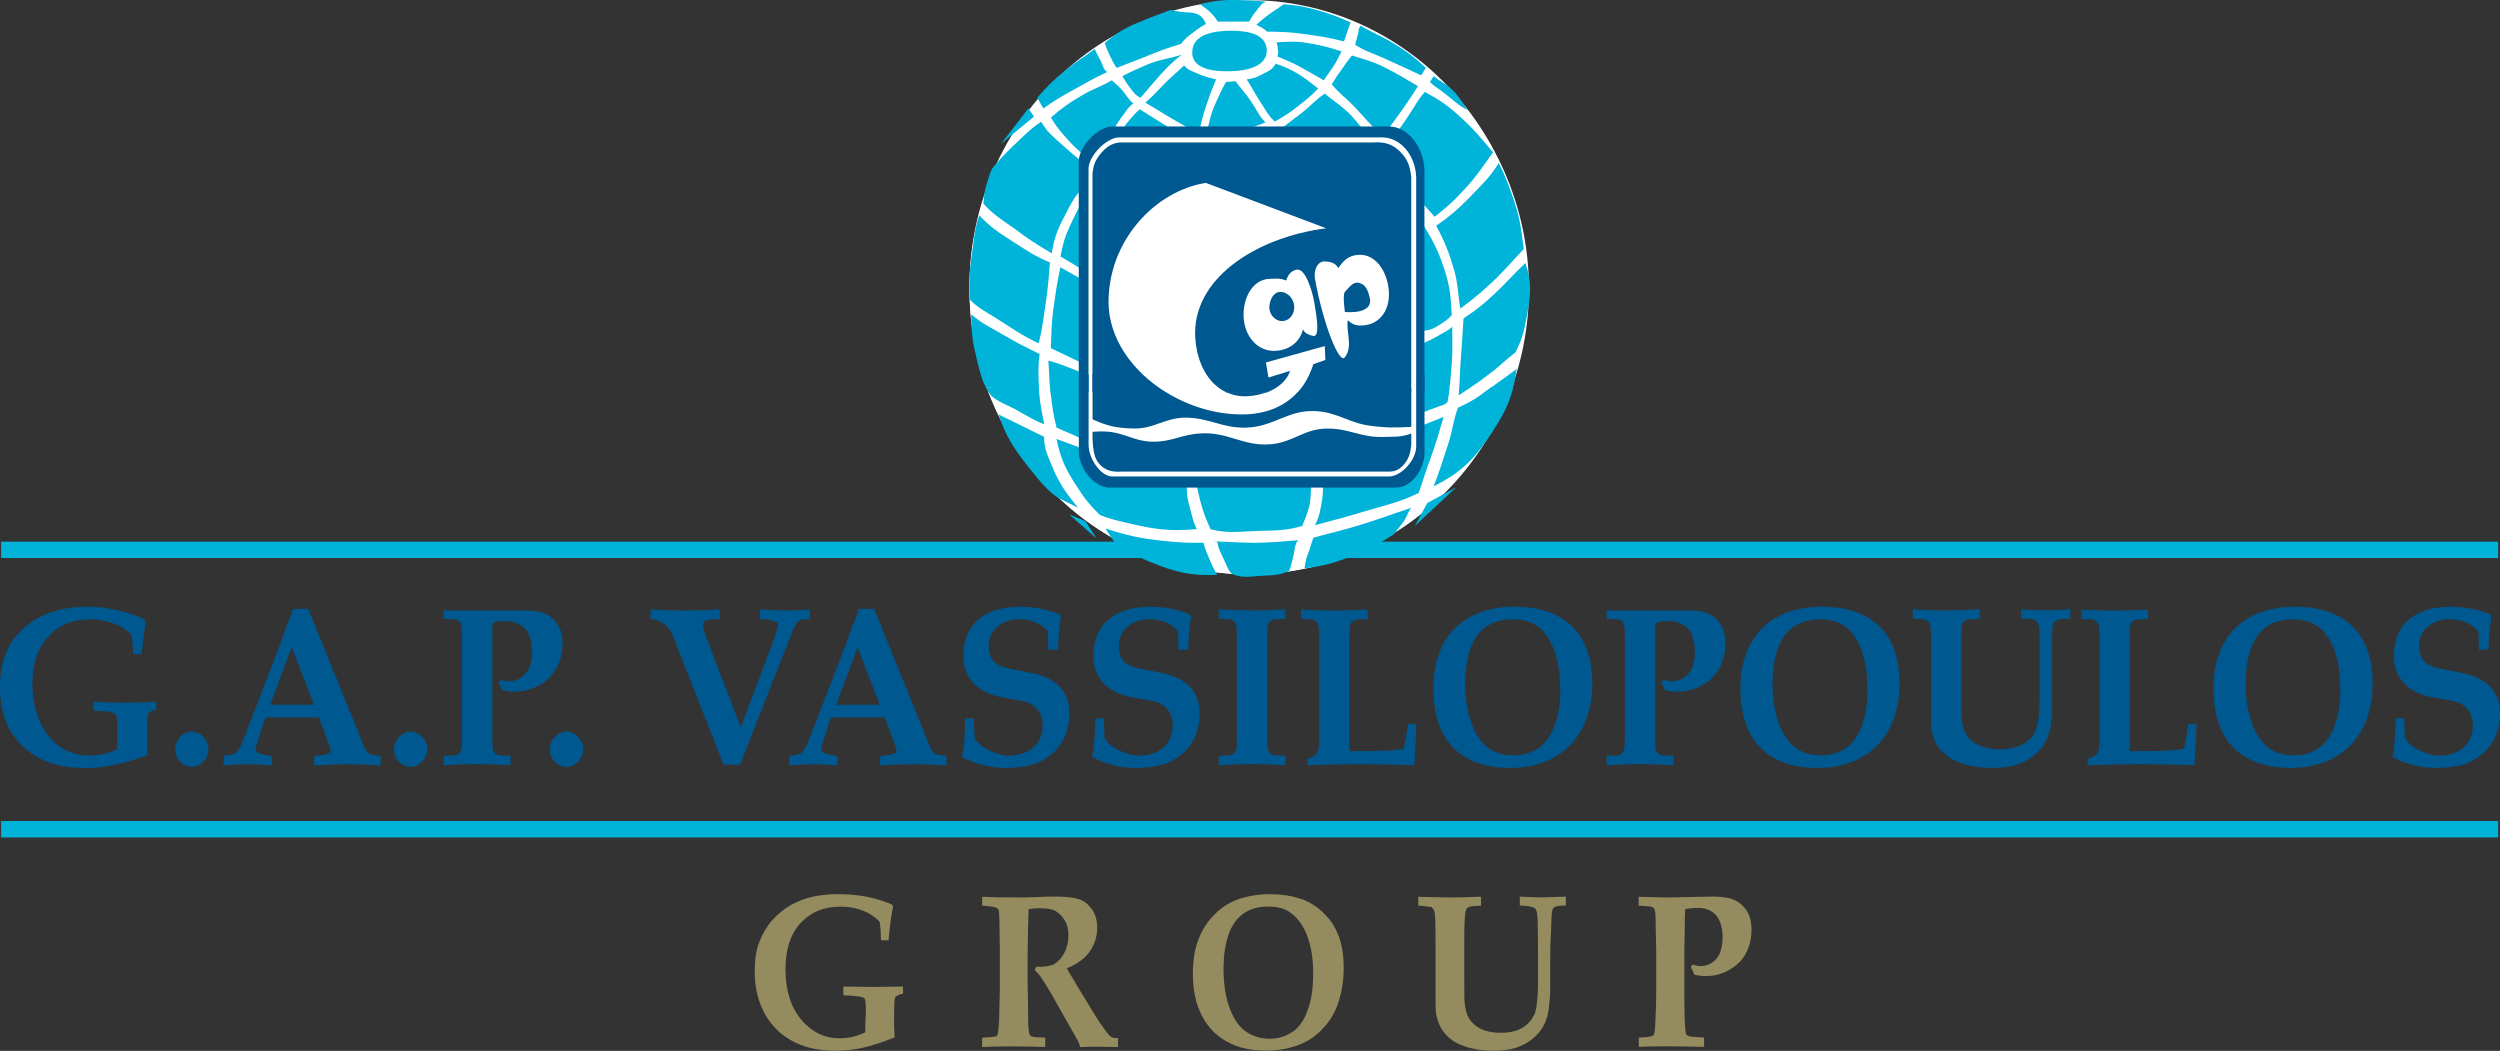 <svg xmlns="http://www.w3.org/2000/svg" xmlns:xlink="http://www.w3.org/1999/xlink" id="Layer_2" data-name="Layer 2" viewBox="0 0 297.33 124.98"><rect x="0" y="0" width="297.33" height="124.98" fill="#333333" stroke="none"/><defs><style>      .cls-1 {        fill: #005890;      }      .cls-2 {        fill: #fff;      }      .cls-3 {        fill: none;      }      .cls-4 {        clip-path: url(#clippath-1);      }      .cls-5 {        fill: #948b5f;      }      .cls-6 {        fill: #00b3d9;      }      .cls-7 {        clip-path: url(#clippath);      }    </style><clipPath id="clippath"><rect class="cls-3" y="0" width="297.33" height="124.98"></rect></clipPath><clipPath id="clippath-1"><rect class="cls-3" y="0" width="297.33" height="124.98"></rect></clipPath></defs><g id="Layer_1-2" data-name="Layer 1"><g id="GAP_GROUP_LOGO" data-name="GAP GROUP LOGO"><g class="cls-7"><rect class="cls-6" x=".13" y="64.42" width="296.98" height="1.95"></rect><g class="cls-4"><path class="cls-2" d="M181.67,34.16c0,18.85-14.85,34.14-33.18,34.14s-33.19-15.29-33.19-34.14S130.16.01,148.49.01s33.18,15.28,33.18,34.15"></path><path class="cls-5" d="M105.71,111.83h-.93c0-.26-.04-.68-.05-1.21-.04-.38-.07-.69-.1-.97-.22-.25-.43-.45-.66-.61-.52-.38-1.1-.67-1.77-.88-.66-.22-1.42-.33-2.26-.33-1.97,0-3.54.66-4.76,1.98-1.18,1.32-1.76,3.13-1.76,5.45,0,2.52.63,4.52,1.87,6.01,1.26,1.48,2.77,2.22,4.6,2.22.5,0,1.04-.07,1.5-.17.51-.13,1-.3,1.51-.54,0-.21.03-.67.03-1.32.03-.66.05-1.05.05-1.19,0-.81-.05-1.3-.13-1.47-.05-.09-.12-.17-.3-.2-.29-.09-1.03-.18-2.25-.23v-1.04l3.55.05,3.55-.05v.84c-.44.11-.75.23-.91.4-.05.09-.1.32-.12.71-.04.99-.04,1.69-.04,2.12,0,.64.04,1.3.07,1.98-1.44.58-2.71.99-3.85,1.25-1.08.23-2.17.34-3.26.34-1.76,0-3.35-.33-4.69-.97-.95-.46-1.79-1.07-2.45-1.79-.68-.72-1.18-1.5-1.54-2.34-.55-1.28-.85-2.72-.85-4.31,0-1.33.16-2.51.53-3.5.4-1.01.9-1.87,1.56-2.62.65-.74,1.39-1.34,2.2-1.8.86-.47,1.73-.81,2.63-1,.9-.19,1.9-.3,2.99-.3,1.34,0,2.59.13,3.76.38,1.14.28,2.05.56,2.7.89l.09.23c-.2.77-.37,2.09-.54,3.98"></path><path class="cls-5" d="M116.81,107.72v-1.06c.18,0,.81.03,1.9.06.5.01,1.26.01,2.24.01.81,0,1.52,0,2.12-.03.99-.05,1.79-.07,2.41-.07,1.25,0,2.17.11,2.8.3.62.19,1.13.59,1.57,1.2.44.6.64,1.34.64,2.21,0,1.03-.29,1.97-.87,2.8-.59.85-1.5,1.52-2.73,2.01.18.39.43.79.68,1.18.25.39.38.65.41.73.05.08.1.16.16.24l1.81,2.97c.5.79.75,1.22.8,1.27.59.86.96,1.36,1.09,1.5.15.17.28.26.42.33.12.06.37.1.71.1v1.06c-1.21-.03-2.09-.05-2.63-.05-.63,0-1.25.03-1.88.05-.03-.18-.12-.43-.25-.72l-2.56-4.52c-.71-1.29-1.33-2.31-1.83-3.05-.27-.37-.51-.66-.75-.84l.13-.42c.94.03,1.65-.07,2.15-.3.46-.26.87-.71,1.21-1.31.33-.64.51-1.33.51-2.12s-.18-1.43-.54-1.94c-.35-.53-.76-.89-1.28-1.09-.32-.13-.94-.2-1.77-.2-.38,0-.76.04-1.14.11,0,.31-.04.98-.07,2.05-.05,2.42-.06,4.03-.06,4.84,0,1.28,0,2.63.05,4.06,0,1.76.04,2.74.04,2.99.04.47.08.79.13.93.03.07.09.14.16.2.09.04.19.09.34.13.16.03.61.05,1.38.08v1.11c-1.35-.05-2.73-.07-4.1-.07-1.22,0-2.35.02-3.41.07v-1.11c.91-.04,1.45-.09,1.61-.16.09,0,.15-.05.19-.12.05-.06.07-.19.1-.36.04-.34.09-.83.13-1.51l.08-3.73v-4.72l-.04-2.7c0-1.08-.05-1.71-.12-1.92-.04-.1-.13-.17-.22-.21-.17-.12-.75-.2-1.73-.27"></path><path class="cls-5" d="M145.51,115.05c0,1.98.26,3.63.76,4.92.5,1.31,1.17,2.22,1.96,2.75.77.53,1.71.82,2.77.82,1,0,1.87-.26,2.67-.79.79-.49,1.41-1.35,1.84-2.58.47-1.2.67-2.68.67-4.42,0-1.2-.11-2.29-.35-3.28-.24-.99-.58-1.82-1.02-2.51-.47-.71-1.01-1.24-1.59-1.59-.63-.38-1.42-.55-2.42-.55-1.17,0-2.14.28-2.96.87-.81.58-1.39,1.44-1.77,2.57-.36,1.14-.55,2.4-.55,3.79M141.87,115.8c0-1.56.21-2.91.67-4.07.43-1.15,1.06-2.14,1.88-2.94.8-.82,1.67-1.39,2.65-1.76,1.2-.46,2.55-.68,3.98-.68s2.75.21,3.92.64c.87.34,1.63.82,2.29,1.45.66.62,1.18,1.25,1.51,1.91.34.66.63,1.37.78,2.15.18.77.26,1.63.26,2.6,0,1.58-.26,3.08-.75,4.44-.37,1.02-.92,1.93-1.67,2.72-.72.79-1.54,1.41-2.46,1.82-1.3.58-2.76.87-4.39.87-1.77,0-3.32-.34-4.57-1.04-1.29-.69-2.29-1.71-3.01-3.08-.72-1.35-1.09-3.03-1.09-5.05"></path><path class="cls-5" d="M168.68,107.72v-1.06l3.83.08,1.61-.03,1.61-.05h.41s0,1.06,0,1.06c-.83,0-1.38.07-1.62.24-.08.08-.16.24-.22.44-.11.53-.15,1.7-.15,3.49v4.45c0,1.56,0,2.54.04,2.89.08.8.25,1.45.55,1.94.32.5.78.88,1.36,1.2.64.3,1.43.46,2.38.46,1.1,0,1.96-.21,2.6-.61.67-.41,1.11-.94,1.42-1.59.25-.65.42-1.88.42-3.69v-2.61c0-2.26-.01-3.62-.03-4.13,0-1.07-.07-1.71-.18-1.93-.05-.13-.12-.24-.26-.3-.25-.15-.82-.24-1.7-.27v-1.06c1.42.07,2.3.08,2.56.08h.32l2.6-.08v1.06c-.72,0-1.17.06-1.39.2-.08.07-.18.2-.22.39-.08.19-.12,1.05-.16,2.58-.09,1.54-.09,2.74-.09,3.64v2.99c0,.77-.06,1.56-.16,2.37-.09.82-.3,1.53-.63,2.11-.28.58-.75,1.09-1.29,1.56-.58.48-1.24.82-2.04,1.09-.77.23-1.67.34-2.7.34-1.19,0-2.33-.18-3.36-.53-.77-.26-1.39-.6-1.84-1.01-.51-.44-.86-.93-1.11-1.45-.26-.54-.39-1.06-.46-1.54-.04-.31-.05-1.14-.05-2.49v-5.69c0-1.2,0-2.27-.04-3.23-.04-.38-.08-.64-.17-.81-.04-.09-.13-.2-.28-.34l-1.55-.18Z"></path><path class="cls-5" d="M194.89,107.72v-1.06l3.51.08,5.28-.11c1.03,0,1.87.11,2.45.35.58.23,1.12.64,1.55,1.25.42.6.63,1.38.63,2.35s-.2,1.86-.61,2.69c-.4.83-1.06,1.51-1.94,2.02-.87.53-1.8.79-2.79.79-.27,0-.52,0-.75-.03-.25-.03-.48-.08-.71-.13-.09-.25-.22-.55-.42-.92l.24-.28c.18.05.34.11.47.14.17,0,.29.04.42.04.79,0,1.42-.3,1.92-.87.48-.59.73-1.43.73-2.56s-.28-2.04-.77-2.61c-.54-.6-1.25-.88-2.18-.88-.45,0-.95.04-1.5.15-.03.52-.05,1.3-.05,2.33l-.05,2.5v4.84c0,1.2.01,2.43.05,3.69.04.76.08,1.21.13,1.41.04.09.09.17.17.24.07.07.21.1.42.15l1.58.11v1.11c-2.02-.05-3.55-.07-4.55-.07-1.13,0-2.16.02-3.22.07v-1.11c.87-.03,1.43-.09,1.67-.22.08-.05.11-.12.16-.2.04-.14.09-.43.12-.94.08-1.35.13-2.88.13-4.55v-4.51l-.06-2.4c0-1.03-.03-1.68-.04-1.94-.04-.24-.07-.42-.12-.52-.03-.07-.08-.13-.17-.2-.09-.04-.22-.09-.41-.12l-1.3-.1Z"></path><path class="cls-1" d="M13.92,89.15c-1.08.43-2.12.71-3.21.71-4.6,0-6.86-4.1-6.86-8.52,0-2.1.4-3.9,1.78-5.49,1.39-1.65,3.2-2.19,5.26-2.19,1.5,0,3.75.63,4.76,1.88.12.74.18,1.48.18,2.27h.99l.49-3.75c.05-.28-.21-.45-.59-.62-2.95-1.17-5.1-1.28-6.23-1.28-2.62,0-5.17.52-7.28,2.23C.85,76.27,0,78.68,0,81.72c0,2.86.77,5.25,2.85,7.18,2.13,1.92,4.61,2.44,7.35,2.44,2.52,0,4.98-.64,7.34-1.56-.05-.67-.05-1.37-.05-2.08,0-.92,0-1.9.11-2.79l.27-.28c.21-.12.47-.2.72-.26v-.91c-1.58.09-2.75.12-3.69.12s-2.14-.04-3.77-.12v1.08c.98.05,1.81,0,2.34.26.31.16.46.45.46.81v3.56Z"></path><path class="cls-1" d="M22.83,91.2c1.06,0,1.97-1.02,1.97-2.09s-.95-2.11-1.99-2.11-1.98,1.02-1.98,2.15.93,2.05,2,2.05"></path><path class="cls-1" d="M34.69,76.98l2.66,6.84h-5.21l2.55-6.84ZM37.93,85.33l1.35,3.64c.33.91-1.23.81-1.92.98v1.08c1.68-.09,2.96-.14,3.97-.14s2.22.05,3.94.14v-1.16h-.3c-1.04-.14-1.28-.11-1.7-1.17l-6.61-16.29h-1.8l-.38,1.1-.46,1.1-.65,1.87-4.02,10.44c-.36.89-.63,1.89-1.3,2.62-.42.26-.96.33-1.45.33v1.16c1.21-.09,2.13-.14,2.88-.14s1.66.05,2.89.14v-1.08c-.5-.17-2.23-.2-1.97-.98l1.15-3.64h6.41Z"></path><path class="cls-1" d="M48.85,91.2c1.04,0,1.97-1.02,1.97-2.09s-.94-2.11-1.97-2.11-2,1.02-2,2.15.95,2.05,2,2.05"></path><path class="cls-1" d="M54.95,87.77c-.04,1.95-.12,2.17-2.18,2.1v1.14c1.69-.09,2.97-.14,3.99-.14s2.26.05,3.96.14v-1.15c-2.09.08-2.16-.14-2.16-2.09v-12.94c0-.2-.05-.61.11-.73.39-.24,1.06-.23,1.51-.23.84,0,1.8.31,2.36,1.01.62.74.72,1.81.72,2.76,0,.78-.1,1.53-.54,2.19-.49.73-1.29,1.19-2.13,1.19-.34,0-.71-.1-1.06-.14l-.27.26c.13.22.41.79.45.94.42.07.86.19,1.32.19,3.28,0,5.87-2.18,5.87-5.76,0-1.26-.37-2.26-1.3-3.07-1.09-.84-2.34-.84-3.59-.84h-9.25v1.03c2.07-.09,2.18.14,2.18,2.08v12.06Z"></path><path class="cls-1" d="M67.41,91.2c1.04,0,1.96-1.02,1.96-2.09s-.96-2.11-2-2.11-1.99,1.02-1.99,2.15.96,2.05,2.04,2.05"></path><path class="cls-1" d="M84.11,76.07c-.22-.6-.6-1.3-.47-1.94.08-.49,1.06-.49,1.96-.49v-1.16c-1.76.09-3.05.13-4.1.13s-2.37-.03-4.13-.13v1.16c.79,0,2,.42,2.62,1.9l6.07,15.41h1.96c2.09-5.36,4.19-10.69,6.31-16.06.51-1.2.75-1.25,1.97-1.25v-1.16c-1.26.09-2.19.13-2.93.13s-1.71-.03-2.97-.13v1.16c1.03,0,2.14.19,2.14.7,0,.26-.26.8-.38,1.41l-4.06,10.74-4-10.42Z"></path><path class="cls-1" d="M101.99,76.98l2.65,6.84h-5.19l2.55-6.84ZM105.24,85.33l1.34,3.64c.34.91-1.21.81-1.92.98v1.08c1.69-.09,2.97-.14,3.97-.14s2.22.05,3.93.14v-1.16h-.29c-1.04-.14-1.29-.11-1.71-1.17l-6.6-16.29h-1.8l-.38,1.1-.47,1.1-.65,1.87-4.03,10.44c-.38.89-.62,1.89-1.29,2.62-.45.26-.97.33-1.47.33v1.16c1.2-.09,2.13-.14,2.88-.14s1.67.05,2.88.14v-1.08c-.51-.17-2.21-.2-1.96-.98l1.13-3.64h6.42Z"></path><path class="cls-1" d="M114.78,85.43c0,1.54-.06,3.06-.38,4.59,1.63.91,3.51,1.32,5.36,1.32.82,0,2.61-.19,3.38-.51,2.76-1.1,4.05-3.28,4.05-5.99s-1.67-4.24-4.56-4.82l-2.06-.4c-1.63-.29-2.99-.71-2.99-2.82,0-1.82,1.53-3.16,3.66-3.16,1.18,0,2.63.46,3.4,1.48l.03,2.15h1.15c.07-1.28.11-2.6.35-3.85l-.07-.32c-1.64-.7-3.22-.93-4.78-.93-3.71,0-6.75,1.63-6.75,5.93,0,2.31,1.51,4.27,4.54,4.82l2.51.46c1.73.32,2.39,1.68,2.39,2.83,0,2.46-1.84,3.66-4.01,3.66-1.34,0-3.32-.83-4.09-2.07l-.08-2.37h-1.06Z"></path><path class="cls-1" d="M130.26,85.43c0,1.54-.07,3.06-.38,4.59,1.63.91,3.5,1.32,5.35,1.32.83,0,2.61-.19,3.39-.51,2.76-1.1,4.06-3.28,4.06-5.99s-1.7-4.24-4.57-4.82l-2.06-.4c-1.62-.29-2.99-.71-2.99-2.82,0-1.82,1.53-3.16,3.67-3.16,1.18,0,2.61.46,3.38,1.48l.05,2.15h1.14c.07-1.28.12-2.6.37-3.85l-.11-.32c-1.63-.7-3.2-.93-4.78-.93-3.69,0-6.74,1.63-6.74,5.93,0,2.31,1.51,4.27,4.55,4.82l2.52.46c1.72.32,2.37,1.68,2.37,2.83,0,2.46-1.82,3.66-4,3.66-1.35,0-3.32-.83-4.12-2.07l-.06-2.37h-1.04Z"></path><path class="cls-1" d="M147.11,87.77c0,1.95-.12,2.17-2.16,2.1v1.14c1.7-.09,3-.14,3.98-.14s2.28.05,3.95.14v-1.15c-2.05.08-2.17-.14-2.17-2.09v-12.06c0-1.93.11-2.16,2.17-2.08v-1.16c-1.67.09-2.95.13-3.95.13s-2.28-.03-3.98-.13v1.13c2.05-.06,2.16.17,2.16,2.1v12.06Z"></path><path class="cls-1" d="M156.89,88.23c0,1.2-.24,1.73-1.42,2v.78c2.67-.08,4.69-.13,6.31-.13s3.56.05,6.44.13l.24-4.87h-.99c-.18,1.19-.35,2.35-.51,2.87-.67.25-2.35.33-6.48.33v-13.62c0-1.93.13-2.16,2.17-2.07v-1.15c-1.67.09-2.97.12-3.93.12s-2.31-.03-3.99-.12v1.13c2.02-.06,2.15.16,2.15,2.1v12.52Z"></path><path class="cls-1" d="M179.87,73.66c2.06,0,3.47.73,4.51,2.64.91,1.74,1.19,3.78,1.19,5.75,0,3.8-1.27,7.78-5.51,7.78-2.03,0-3.46-.72-4.49-2.58-.93-1.7-1.31-3.83-1.31-5.79,0-4.03,1.13-7.79,5.59-7.79M179.62,91.33c5.89,0,9.75-3.75,9.75-10.07s-3.75-9.1-9.24-9.1c-5.82,0-9.66,3.38-9.66,9.73s3.45,9.44,9.15,9.44"></path><path class="cls-1" d="M193.26,87.77c-.03,1.95-.13,2.17-2.18,2.1v1.14c1.67-.09,2.97-.14,3.98-.14s2.25.05,3.97.14v-1.15c-2.11.08-2.18-.14-2.18-2.09v-12.94c0-.2-.03-.61.13-.73.37-.24,1.04-.23,1.5-.23.86,0,1.8.31,2.37,1.01.61.74.72,1.81.72,2.76,0,.78-.12,1.53-.53,2.19-.51.73-1.3,1.19-2.13,1.19-.34,0-.71-.1-1.07-.14l-.28.26c.14.22.42.79.46.94.42.07.87.19,1.33.19,3.28,0,5.86-2.18,5.86-5.76,0-1.26-.38-2.26-1.29-3.07-1.09-.84-2.34-.84-3.59-.84h-9.25v1.03c2.05-.09,2.18.14,2.18,2.08v12.06Z"></path><path class="cls-1" d="M216.44,73.66c2.03,0,3.45.73,4.49,2.64.93,1.74,1.17,3.78,1.17,5.75,0,3.8-1.25,7.78-5.47,7.78-2.01,0-3.47-.72-4.52-2.58-.92-1.7-1.3-3.83-1.3-5.79,0-4.03,1.13-7.79,5.62-7.79M216.17,91.33c5.89,0,9.75-3.75,9.75-10.07s-3.74-9.1-9.22-9.1c-5.85,0-9.71,3.38-9.71,9.73s3.48,9.44,9.17,9.44"></path><path class="cls-1" d="M233.27,75.71c0-1.93.08-2.16,2.17-2.08v-1.16c-1.7.09-2.97.13-3.98.13s-2.29-.03-3.97-.13v1.14c2.06-.07,2.13.16,2.19,2.1v10.39c0,3.04,2.46,5.23,7.27,5.23,1.97,0,3.69-.34,5.22-1.73,1.62-1.42,1.89-3.4,1.89-5.5v-8.4c.03-1.93.12-2.16,2.17-2.1v-1.14c-1.43.09-2.34.13-3.1.13s-1.66-.03-2.75-.13v1.14c2.04-.07,2.13.16,2.19,2.1v7.03c0,1.4,0,3.25-.64,4.48-.8,1.47-2.58,1.91-4.11,1.91-1.37,0-2.99-.36-3.87-1.59-.83-1.22-.66-3.18-.66-4.62v-7.21Z"></path><path class="cls-1" d="M249.7,88.23c0,1.2-.25,1.73-1.43,2v.78c2.68-.08,4.68-.13,6.29-.13s3.58.05,6.43.13l.26-4.87h-1.01c-.16,1.19-.33,2.35-.5,2.87-.67.25-2.31.33-6.45.33v-13.62c0-1.93.09-2.16,2.18-2.07v-1.15c-1.7.09-2.97.12-3.97.12s-2.29-.03-3.96-.12v1.13c2.03-.06,2.13.16,2.17,2.1v12.52Z"></path><path class="cls-1" d="M272.68,73.66c2.04,0,3.45.73,4.49,2.64.93,1.74,1.17,3.78,1.17,5.75,0,3.8-1.25,7.78-5.47,7.78-2.02,0-3.47-.72-4.48-2.58-.96-1.7-1.31-3.83-1.31-5.79,0-4.03,1.12-7.79,5.61-7.79M272.44,91.33c5.89,0,9.74-3.75,9.74-10.07s-3.76-9.1-9.23-9.1c-5.85,0-9.7,3.38-9.7,9.73s3.47,9.44,9.19,9.44"></path><path class="cls-1" d="M284.91,85.43c0,1.54-.07,3.06-.38,4.59,1.63.91,3.51,1.32,5.33,1.32.83,0,2.64-.19,3.42-.51,2.74-1.1,4.05-3.28,4.05-5.99s-1.7-4.24-4.57-4.82l-2.06-.4c-1.62-.29-2.99-.71-2.99-2.82,0-1.82,1.54-3.16,3.67-3.16,1.18,0,2.62.46,3.39,1.48l.05,2.15h1.13c.07-1.28.11-2.6.36-3.85l-.09-.32c-1.64-.7-3.21-.93-4.79-.93-3.68,0-6.73,1.63-6.73,5.93,0,2.31,1.5,4.27,4.54,4.82l2.5.46c1.73.32,2.37,1.68,2.37,2.83,0,2.46-1.83,3.66-4,3.66-1.33,0-3.32-.83-4.1-2.07l-.08-2.37h-1.03Z"></path><rect class="cls-6" x=".13" y="97.65" width="296.98" height="1.95"></rect><path class="cls-2" d="M115.3,34.37C115.3,15.64,130.2.43,148.59.43s33.25,15.21,33.25,33.94-14.88,33.93-33.25,33.93-33.29-15.2-33.29-33.93"></path><path class="cls-6" d="M129.09,61.98l1.33,2.07-3.26-2.86,1.93.79ZM169.76,59.82l3.44-1.87-4.94,4.61,1.5-2.75ZM124.19,51.96l-5.43-2.67c.74,2.19,1.4,3.38,2.75,5.21,1.22,1.59,2.64,3.45,3.93,4.43.59.44,2.01,1.03,2.77,1.47-.92-1.24-2.03-2.35-3.06-4.9-.55-1.37-.97-2.07-.97-3.53M142.35,62.95c-.47-.93-.55-1.54-.84-2.56-.34-1.15-.37-1.84-.37-3.05l-9.07-.11-2.31-1.37-1.16-2.56-2.94-1.09c.46,2.35,1.09,3.62,2.39,5.61.92,1.47,1.55,2.23,2.76,3.43,1.18.45,1.84.61,3.06.9,3.25.77,5.19,1.1,8.49.77M143.13,64.55c.21.81.42,1.26.76,2.05.28.71.49,1.1.87,1.77-2.68.1-4.29-.15-6.82-1.08-1.92-.73-4.01-1.68-5.35-2.74l-1.12-1.68c2.71.84,4.13,1.17,6.98,1.47,1.79.18,2.85.24,4.68.21M154.39,64.25c-2.01.16-3.14.28-5.16.31-1.75,0-6.22-.29-4.47-.12.18.9.44,1.35.83,2.17.34.67.42,1.18.97,1.67,1.26.5,2.08.29,3.43.2,1.34-.07,2.12-.02,3.34-.59.26-.68.3-1.09.5-1.78.19-.72.1-1.26.55-1.86M156.21,63.95c2.12-.59,3.34-.84,5.44-1.48,2.43-.74,3.78-1.28,6.2-2.07-.46.58-.51,1.08-.95,1.68-.44.6-.7.9-1.16,1.49-1.59,1.03-2.55,1.47-4.31,2.25-2.33,1.05-3.77,1.46-6.28,1.78.09-.66.15-1.06.39-1.68.29-.75.38-1.2.66-1.96M154.88,62.56c-2.04.58-3.26.52-5.36.59-2.16.07-3.42.32-5.54-.2-.48-1.04-.72-1.65-1.05-2.74-.34-1.11-.43-1.74-.68-2.87l13.76-.11c-.21,1.27,0,2.04-.38,3.28-.24.8-.42,1.26-.76,2.05M168.91,54.7l-1.52,2.35-10.04.41c0,.73,0,1.14-.09,1.87-.21,1.25-.29,2.01-.87,3.13,2.36-.63,3.68-.96,6.03-1.68,2.5-.75,3.96-1,6.31-2.16.54-1.53.77-2.42,1.34-3.93.72-1.96,1.04-3.11,1.62-5.1l-2.67,1.06-.11,4.05ZM177.34,46.09c-.37.26-.76.54-1.18.84-1,.72-1.63,1.03-2.76,1.56-.59,1.61-.62,2.6-1.14,4.24-.65,2-1,3.14-1.75,5.11,3.02-1.51,4.61-2.97,6.53-5.8,1.46-2.16,2.39-3.78,2.93-5.93l-2.63-.02ZM174.89,46.09c-.44.28-.88.59-1.41.93.03-.32.06-.63.08-.91l1.32-.02ZM169.08,45.01l.1,4.09c.66-.32,1.08-.43,1.74-.69.48-.22.86-.19,1.24-.6.12-.63.2-1.17.25-1.69l-3.32-1.1ZM128.8,45.29l-.2,6.85-2.94-1.28c-.36-1.45-.49-2.29-.66-3.75-.08-.35-.1-.7-.13-1.02l3.97-1.08-.04.28ZM117.27,46.09c.16.35.38.67.65,1.02,1.01.8,1.73.98,2.85,1.58,1.34.73,2.05,1.23,3.43,1.78-.37-1.69-.64-3.27-.66-4.91l-6.26.54Z"></path><path class="cls-6" d="M122.98,13.87l-.67-.98-3.26,4.22,3.92-3.24ZM125.07,30.12c-1.8-1.05-2.8-1.72-4.48-2.97-1.49-1.07-2.42-1.58-3.63-2.93.09-1.03.13-1.61.46-2.57.29-.83.34-1.44.95-2.06,1.02-1.18,1.65-1.78,2.78-2.86,1-.93,1.54-1.52,2.68-2.25.67,1.17,1.29,1.66,2.29,2.56,1.13,1,1.76,1.59,2.97,2.46l-.2,2.76c-1.26,1.22-1.64,2.25-2.48,3.83-.76,1.48-1.04,2.4-1.34,4.04M128.6,31.98l-2.48-1.48c.29-1.45.5-2.29,1.14-3.65.62-1.26.87-2.03,1.74-3.14l-.4,8.26ZM124.99,41.41l3.72,1.78v-9.94l-2.6-1.46c-.42,2-.58,3.15-.86,5.19-.22,1.73-.19,2.7-.27,4.42M123.53,40.83c-2.1-.98-3.16-1.8-5.16-3.05-1.24-.77-1.99-1.12-3.04-2.16-.04-1.83-.09-2.9.17-4.72.33-2.08.3-3.33.96-5.3,1.38,1.47,2.35,2.07,4.01,3.14,1.68,1.07,2.6,1.73,4.4,2.47-.13,1.8-.21,2.83-.47,4.62-.3,1.96-.39,3.11-.87,5.01M169.1,26.46c1.41,2.26,2.1,3.64,2.88,6.2.52,1.83.58,2.93.68,4.82-.55.63-.98.84-1.64,1.27-.64.41-1.09.55-1.84.6l-.08-12.9ZM178.25,19.39c-1.12,1.8-2.05,2.61-3.5,4.12-1.43,1.46-2.3,2.2-3.94,3.34,1.04,1.93,1.5,3.12,2.12,5.22.5,1.74.43,2.82.76,4.63,1.75-1.31,2.71-2.11,4.31-3.65,1.3-1.29,1.97-2.11,3.22-3.43-.27-2.14-.39-3.38-1.04-5.41-.64-1.93-1.02-3.02-1.93-4.83M169.48,10.93c-.8.84-1.05,1.47-1.73,2.46-.65,1.02-1.04,1.6-1.79,2.54l2.37,1.59.97,6.78,1.33,1.48c1.47-1.16,2.26-1.85,3.52-3.24,1.49-1.6,2.15-2.67,3.42-4.43-1.43-1.66-2.17-2.65-3.81-4.12-1.49-1.4-2.52-2.09-4.3-3.06M170.51,9.06l-.44.69c.62.63,1.12.83,1.78,1.38,1.05.8,1.55,1.38,2.68,1.96-.75-1.08-1.09-1.81-2.09-2.66-.71-.59-1.2-.77-1.93-1.37M161.83,3.06c1.53.93,2.51,1.22,4.01,2.16,1.57.97,2.42,1.61,3.74,2.85l-.56.89c-1.75-.84-2.75-1.26-4.5-2.07-1.3-.6-2.14-.77-3.35-1.57.12-.44.16-.66.28-1.08.18-.47.05-.85.39-1.18M158.39,10.04c.43-.72.67-1.12,1.17-1.76.47-.68.72-1.06,1.23-1.68,1.59.51,2.55.72,4,1.47,1.55.78,2.34,1.3,3.85,2.18-.62.98-.97,1.51-1.63,2.46-.97,1.37-1.51,2.17-2.58,3.44-1.45-1.26-2.1-2.15-3.43-3.55-1-1.01-1.68-1.47-2.6-2.55M157.57,11.13c.92.81,1.53,1.14,2.46,1.96,1.09.96,1.5,1.7,2.48,2.76l-10.3-.4c1.01-.85,1.63-1.25,2.67-2.06,1.06-.85,1.55-1.5,2.69-2.26M135.56,13l4.23,2.65-6.41.1c.27-.64.5-.97.95-1.48.48-.51.7-.86,1.23-1.27M132.23,9.55c-1.34.8-2.21.98-3.52,1.78-1.55.91-2.38,1.47-3.72,2.65.5.85.84,1.3,1.5,2.06.87.97,1.35,1.56,2.39,2.35l1.91-1.78,1.43-.87c.53-.86.83-1.35,1.43-2.15.41-.55.59-.93,1.15-1.28-.63-.5-.8-.98-1.34-1.59-.45-.51-.75-.72-1.24-1.18M130.21,5.81c-1.33,1.02-2.21,1.49-3.5,2.56-1.43,1.15-2.15,1.88-3.35,3.25l.73,1.28c1.37-.99,2.2-1.45,3.65-2.26,1.51-.85,2.36-1.32,3.92-2.07-.48-.35-.48-.83-.78-1.39-.25-.52-.47-.81-.68-1.37M150.66,3.75c-.21-.24-.38-.34-.67-.5-.21-.13-.34-.16-.57-.3.79-.72,1.24-1.07,2.12-1.66.42-.31.71-.45,1.14-.79,1.55.13,2.42.27,3.93.69,1.59.46,2.5.77,4.01,1.48l-.78,2.26c-1.82-.49-2.91-.62-4.78-.89-1.69-.23-2.69-.26-4.4-.28M151.83,5.03c1.43-.06,2.26-.16,3.72.09,1.59.27,2.47.49,4,.99-.36.69-.53,1.11-.95,1.76-.45.67-.71,1.02-1.16,1.68-1.05-.63-1.68-.95-2.77-1.57-1.04-.6-1.68-.79-2.75-1.27.12-.27.12-.48.07-.8-.02-.35-.07-.55-.16-.87M148.27,9.45c.84-.11,1.28-.3,2.01-.69.63-.33,1.09-.52,1.43-1.18,1.13.35,1.75.66,2.78,1.27.93.59,1.42,1,2.28,1.68-.89.94-1.46,1.36-2.47,2.16-1,.77-1.59,1.16-2.68,1.77-.92-.85-1.21-1.6-1.92-2.65-.58-.91-.83-1.47-1.43-2.37M145.82,9.75l1.12-.09c.68.94,1.18,1.39,1.82,2.35.69.99.89,1.67,1.74,2.56l-3.18,1.17-3.72-.29c.29-1.25.42-1.98.96-3.14.46-1.02.7-1.59,1.26-2.57M140.83,7.78c.47.59.96.68,1.63.98.79.37,1.31.46,2.17.69-.53,1.25-.79,1.96-1.22,3.25-.42,1.24-.54,1.98-.87,3.24-1.34-.83-2.17-1.22-3.54-2.06-1.07-.65-1.69-1.01-2.77-1.67.97-.87,1.47-1.43,2.38-2.37.83-.83,1.38-1.24,2.22-2.06M140.54,6.5c-1.12.89-1.71,1.48-2.68,2.56-.87.98-1.33,1.54-2.2,2.56-.63-.26-.88-.71-1.33-1.27-.38-.48-.52-.79-.85-1.29,1.13-.59,1.8-.87,2.97-1.38,1.53-.65,2.51-.65,4.1-1.18M144.85,2.57h3.71c.3-.53.48-.83.86-1.28.4-.48.57-.89,1.15-1.08-1.38-.18-2.17-.17-3.56-.2-1.66-.05-2.64.1-4.27.49.46.38.8.55,1.23.98.38.4.58.62.87,1.1M143.42,2.85c-.67.37-1.04.64-1.62,1.1-.59.42-.91.69-1.34,1.27-1.45.44-2.26.72-3.64,1.28-1.54.64-2.46.95-4,1.57-.42-.57-.56-.92-.88-1.57-.24-.52-.38-.84-.55-1.38,1.38-1.19,2.31-1.75,4.02-2.46,1.45-.61,3.8-1.48,3.8-1.48,0,0,1.26.29,1.94.29,1.28,0,1.88.4,2.28,1.38M141.79,6.2c-.03,2.05,2.59,2.33,4.56,2.27,1.96-.04,4.39-.57,4.31-2.56-.09-1.9-2.35-2.24-4.18-2.26-2.1,0-4.68.42-4.68,2.55M179.97,46.09c.16-.67.29-1.4.41-2.21-1.21.92-2.98,2.15-3.99,2.88l3.59-.67ZM173.52,46.63c.1-1.35.13-2.88.25-4.43.13-1.68.18-2.64.29-4.33,1.55-1.03,2.38-1.68,3.72-2.95,1.47-1.38,2.18-2.26,3.63-3.64.88,2.47.59,4.18.09,6.79-.29,1.55-.56,2.44-1.26,3.83-1,.77-1.5,1.28-2.47,2.08-1.13.88-1.92,1.47-2.89,2.11l-1.37.54ZM172.4,46.09c.12-.87.15-1.69.26-2.8.12-1.71.06-2.69.06-4.42-.53.48-.91.62-1.53.98-.81.48-1.31.7-2.18,1.08l.13,5.17h3.26ZM124.87,46.09c-.09-1.08-.09-1.92-.18-3.2.85.23,1.29.37,2.1.69.67.27,1.06.4,1.71.69l.05,1.82h-3.68ZM123.56,46.09c0-.1-.03-.21-.03-.35-.01-1.41-.09-2.23.12-3.64-1.63-.79-2.55-1.24-4.14-2.17-1.59-.94-2.59-1.34-4-2.55-.01,2.12.16,3.34.67,5.4.35,1.35.54,2.3,1.09,3.33l6.29-.02Z"></path><path class="cls-1" d="M129.94,51.35c.74-.04,1.15-.07,1.91,0,2.05.2,3.1,1.14,5.17,1.18,2.27.06,3.46-.85,5.73-.98,3.32-.22,5.12,1.58,8.42,1.28,2.64-.23,3.9-1.81,6.57-1.86,2.64-.05,4.06,1.06,6.69,1,1.32-.05,2.17.06,3.42-.41v1.28c-.1,1.04-.26,1.7-.94,2.47-.53.58-1.04.8-1.82.78h-31.71c-1.27.1-2.33-.26-2.96-1.38-.58-.98-.48-3.35-.48-3.35M168.43,44.48v8.65c0,1.53-1.74,3.54-3.25,3.54h-32.85c-1.48,0-2.86-2.21-2.86-3.73v-8.46l-1.16,2.16v7.02c.03,2.33,2.04,4.33,3.58,4.33h34.13c2.12-.03,3.4-2.52,3.4-4.12v-9.39l-.98,2.16v-2.16ZM150.7,46.63c-.67.25-1.39.43-2.14.48-1.01.09-1.92-.09-2.75-.48h4.89ZM129.94,44.48v5.39c1.75.8,2.87,1.04,4.8,1.09,2.49.09,3.79-1.29,6.27-1.29,2.84.02,4.35,1.27,7.18,1.19,3.27-.08,4.93-2.11,8.2-1.97,2.71.12,4.01,1.44,6.69,1.76,1.85.25,2.93.21,4.77.12v-4.61l-13.51.47c-1.46,1.61-3.64,2.66-6.65,2.66-3.19,0-6.39-1.01-9.04-2.66l-8.72-2.16Z"></path><path class="cls-1" d="M159.95,37.1s-.3-2.08,0-2.38c.54-.56.95-1.26,1.71-1.07.79.19,1.05.95,1.25,1.77.45,2.07-2.96,1.68-2.96,1.68M159.17,31.88c-.35-.62-.94-.76-1.61-.79-.92-.03-1.34,1.14-1.17,2.07.96,5.31,2.88,10.23,3.56,9.33,1.02-1.35.08-3.05.36-4.42.59.65,1.27.71,2.1.6,1.66-.24,2.68-1.65,2.77-3.34.15-2.47-1.35-5.28-3.74-5.01-1.04.1-1.67.65-2.27,1.56M152.96,33.36c-.71-.28-1.17-.23-1.93-.2-2.13.04-3.26,2.43-3.12,4.61.12,2.1,1.5,3.91,3.52,3.96,1.69.02,3.12-.89,3.54-2.57.21.5.62.63,1.14.78.95.31.46-2.42.21-3.93-.3-1.73-1.16-4.14-2.09-3.94-.69.13-1.05.61-1.26,1.29M152.3,34.72c.96.04,1.63.9,1.63,1.86-.03.8-.5,1.46-1.24,1.59-.94.15-1.76-.73-1.72-1.68.04-.87.5-1.79,1.34-1.77M145.81,46.64c-2.09-.99-3.43-3.37-3.65-6.39-.49-6.99,7.06-12,15.56-13.1l-14.31-5.4c-6.14.99-11.57,6.95-11.57,14.16,0,4.31,2.82,8.26,6.81,10.73h-8.72v-25.87c.07-.98.27-1.59.86-2.36.8-1.01,1.63-1.54,2.87-1.47h29.62c1.42-.09,2.47.21,3.42,1.29.8.87,1,1.65,1.14,2.85v25.58h-13.51c.87-.93,1.47-2.11,1.87-3.35l1.43-.5-.07-1.65-7,1.95.3,1.79,2.56-.79c-.31,1.11-1.39,2.02-2.73,2.56h-4.88ZM128.3,46.64v-27.48c0-1.59,2.12-4.1,4.01-4.12h32.89c2.1,0,4.1,2.27,4.21,5.15v26.45h-.98v-25.58c-.1-2.76-2.01-4.72-4.01-4.72h-31.31c-1.49,0-3.65,2.2-3.65,3.73v26.57h-1.16Z"></path></g></g></g></g></svg>